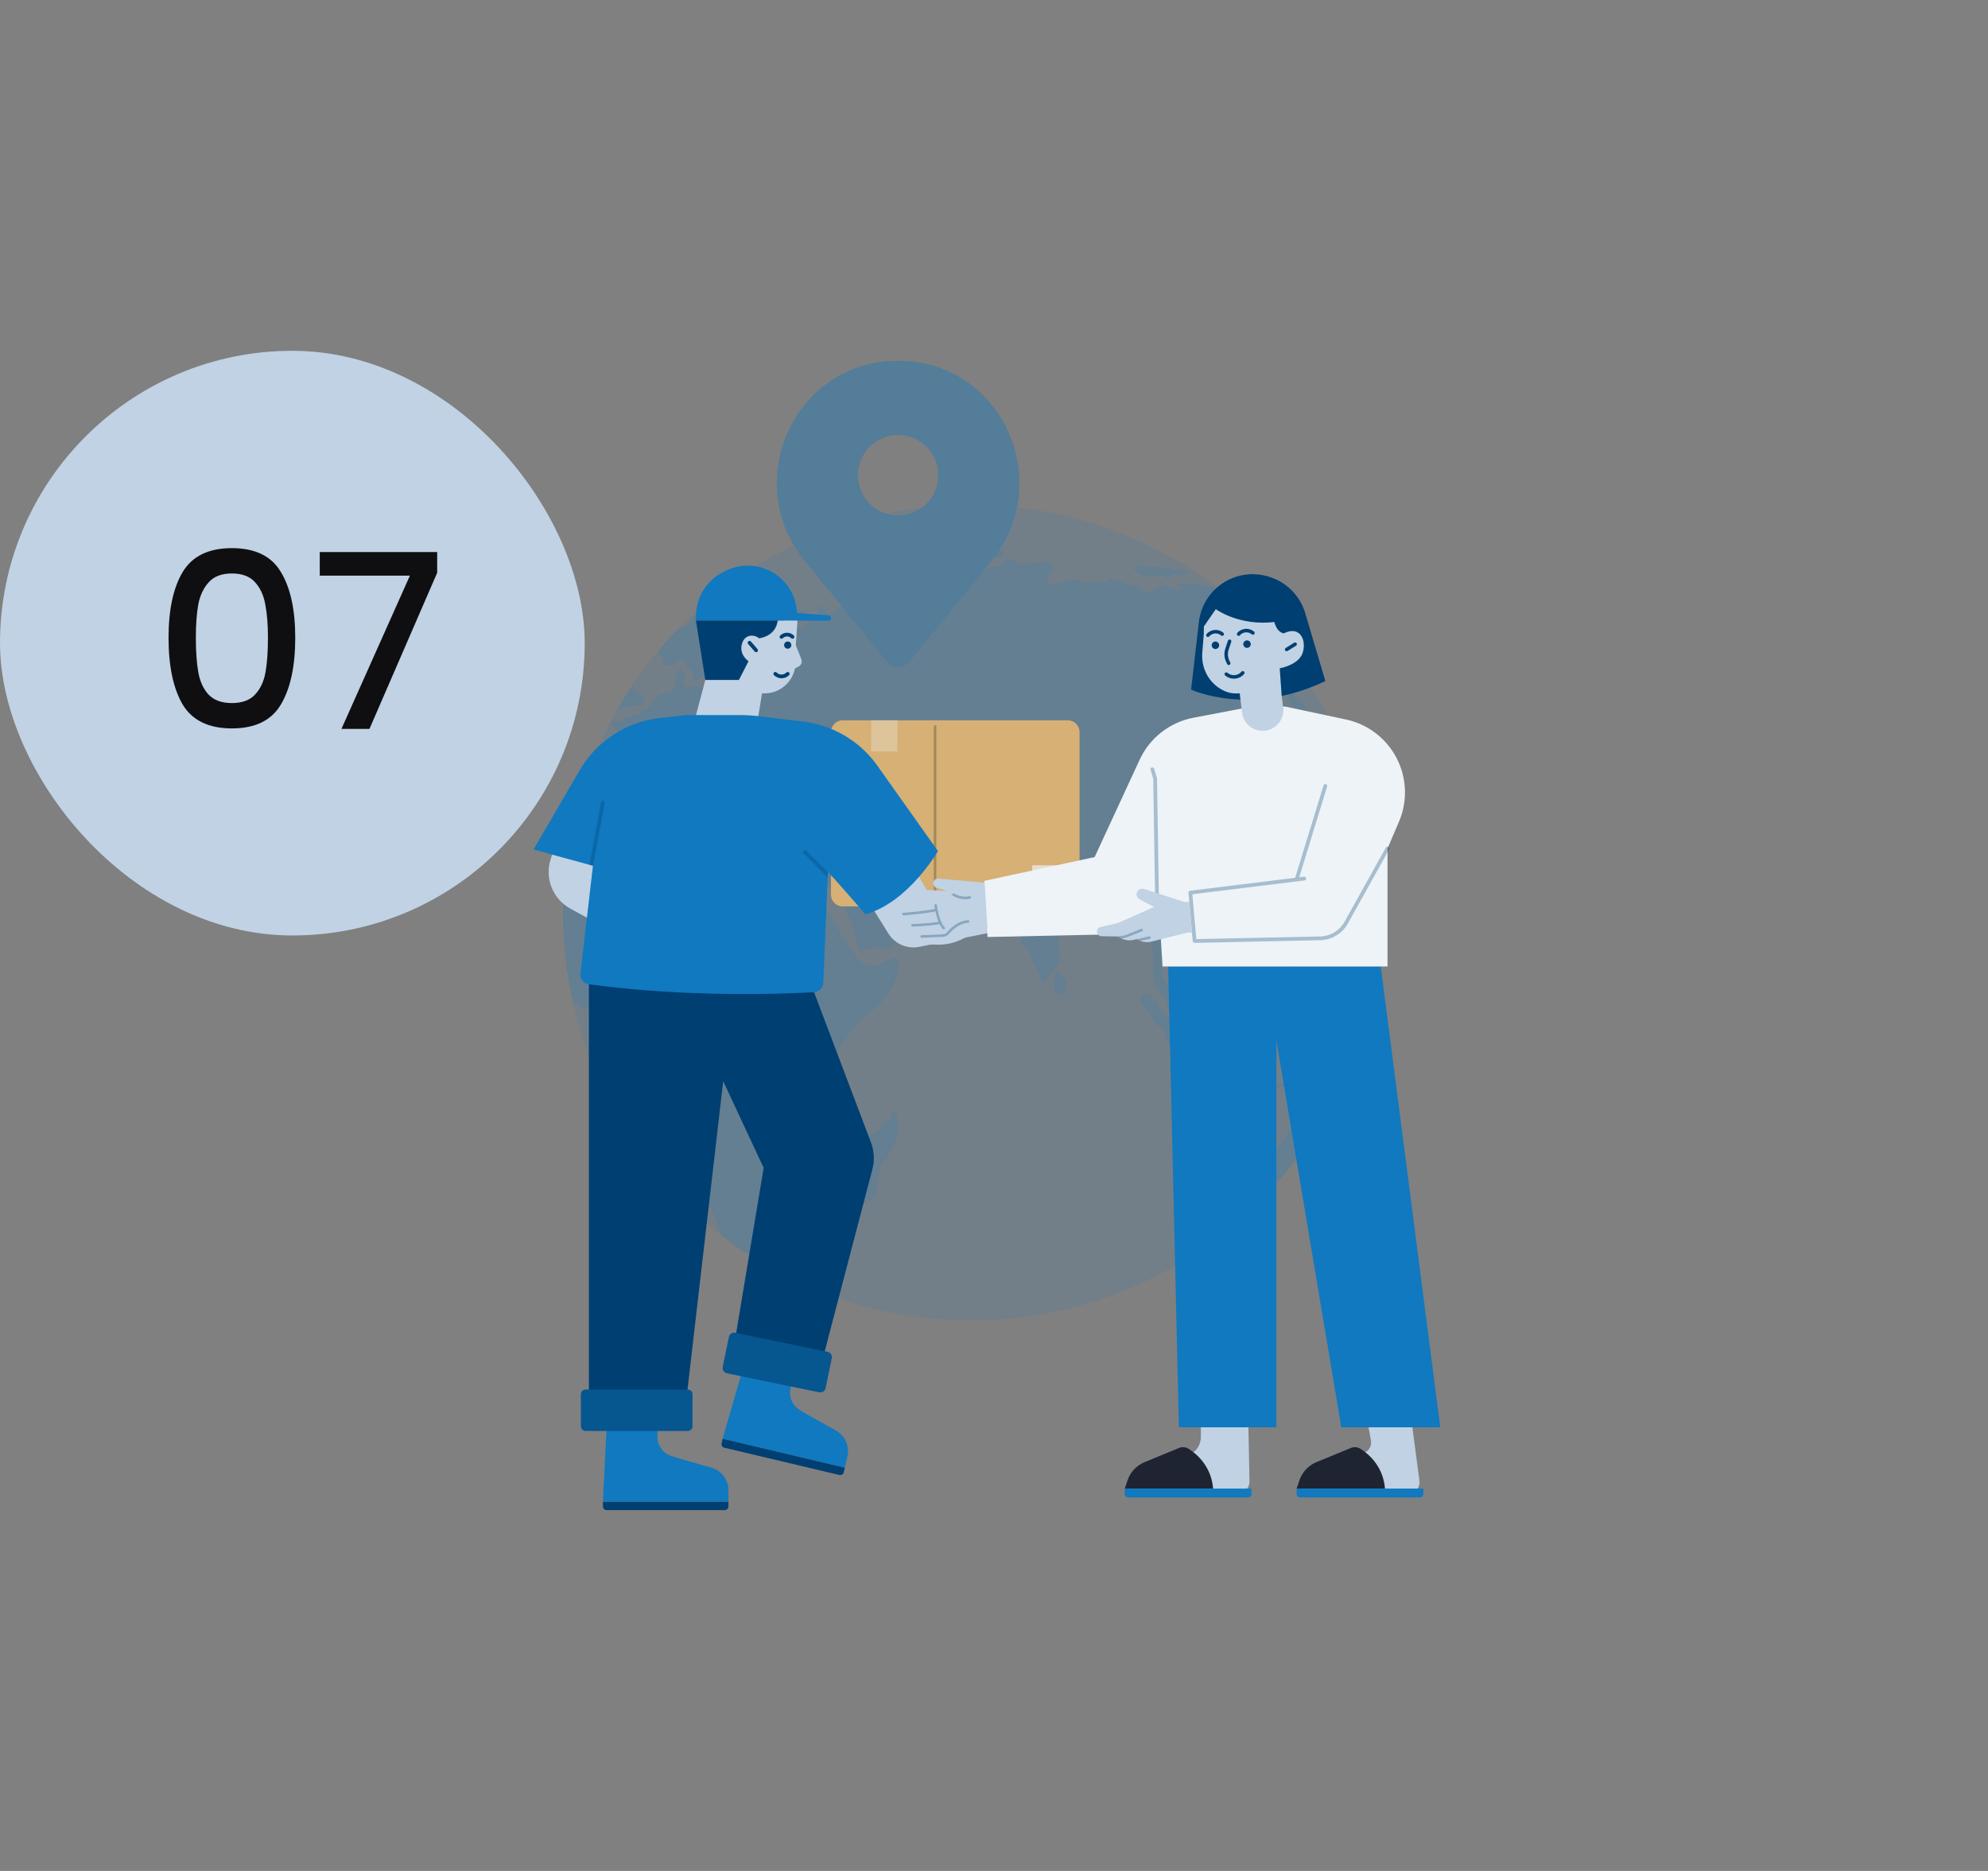 <svg xmlns="http://www.w3.org/2000/svg" width="170" height="160" viewBox="0 0 170 160" fill="none"><rect x="0" y="0" width="170" height="160" fill="#808080" stroke="none"/><g opacity="0.4"><path d="M77.217 30.867C77.079 30.862 76.94 30.86 76.802 30.86C76.665 30.86 76.525 30.862 76.387 30.867C67.808 31.155 63.375 41.297 68.802 47.948L75.829 56.562C76.333 57.179 77.272 57.179 77.775 56.562L84.802 47.948C90.227 41.296 85.794 31.155 77.217 30.867ZM76.802 44.08C74.901 44.08 73.361 42.54 73.361 40.639C73.361 38.738 74.901 37.198 76.802 37.198C78.703 37.198 80.243 38.738 80.243 40.639C80.243 42.54 78.703 44.08 76.802 44.08Z" fill="#1079BF"></path><g opacity="0.3"><path d="M83.03 112.924C102.291 112.924 117.906 97.309 117.906 78.048C117.906 58.787 102.291 43.172 83.03 43.172C63.769 43.172 48.154 58.787 48.154 78.048C48.154 97.309 63.769 112.924 83.03 112.924Z" fill="#1079BF"></path></g><g opacity="0.5"><path d="M113.447 94.752C113.271 94.757 113.156 94.852 113.087 95.006C113.052 95.086 113.025 95.172 112.997 95.255C112.899 95.55 112.809 95.848 112.701 96.138C112.609 96.386 112.447 96.43 112.236 96.279C112.183 96.24 112.133 96.195 112.078 96.157C111.923 96.046 111.753 95.969 111.567 95.926C111.284 95.86 111.038 95.927 110.828 96.12C110.731 96.209 110.648 96.316 110.567 96.42C110.14 96.974 109.716 97.529 109.29 98.083C109.032 98.418 108.763 98.742 108.455 99.032C108.007 99.454 107.49 99.732 106.876 99.828C106.559 99.877 106.242 99.937 105.93 100.014C105.355 100.154 104.987 100.524 104.802 101.084C104.687 101.434 104.635 101.796 104.618 102.162C104.57 103.248 104.526 104.335 104.482 105.422C104.479 105.476 104.477 105.533 104.473 105.588C108.233 102.654 111.375 98.964 113.675 94.748C113.653 94.746 113.634 94.748 113.613 94.748C113.559 94.748 113.502 94.752 113.447 94.755V94.752Z" fill="#1079BF"></path><path d="M115.745 89.609C115.653 89.501 115.587 89.371 115.507 89.252C115.427 89.133 115.354 89.006 115.261 88.897C115.113 88.724 114.915 88.664 114.691 88.7C114.503 88.731 114.361 88.87 114.333 89.044C114.297 89.264 114.369 89.411 114.564 89.509C114.593 89.525 114.625 89.533 114.656 89.544C114.862 89.618 114.95 89.767 114.941 89.981C114.937 90.091 114.936 90.201 114.94 90.312C114.95 90.523 115.05 90.67 115.256 90.731C115.342 90.756 115.429 90.773 115.516 90.788C115.652 90.446 115.78 90.102 115.903 89.755C115.85 89.716 115.798 89.668 115.745 89.608V89.609Z" fill="#1079BF"></path><path d="M108.277 87.875C108.307 87.861 108.34 87.853 108.368 87.835C108.457 87.779 108.477 87.69 108.418 87.611C108.385 87.567 108.346 87.528 108.305 87.49C108.133 87.335 108.039 87.135 107.994 86.915C107.959 86.753 107.948 86.587 107.927 86.421C107.906 86.248 107.95 86.099 108.076 85.966C108.165 85.871 108.235 85.753 108.295 85.636C108.461 85.317 108.426 85.131 108.151 84.908C107.954 84.747 107.746 84.6 107.538 84.452C107.38 84.34 107.268 84.349 107.117 84.466C107.008 84.552 106.934 84.659 106.926 84.802C106.922 84.879 106.919 84.958 106.926 85.035C106.947 85.291 106.844 85.453 106.594 85.538C106.281 85.646 106.042 85.859 105.846 86.123C105.755 86.248 105.662 86.372 105.564 86.493C105.451 86.633 105.317 86.756 105.143 86.806C104.994 86.85 104.895 86.924 104.823 87.066C104.722 87.267 104.539 87.332 104.319 87.295C104.254 87.283 104.191 87.257 104.125 87.251C103.952 87.236 103.799 87.386 103.811 87.559C103.815 87.624 103.833 87.695 103.869 87.745C104.025 87.965 104.068 88.209 104.049 88.476C104.049 88.538 104.047 88.604 104.049 88.67C104.055 88.867 104.114 89.04 104.275 89.166C104.466 89.315 104.594 89.499 104.62 89.748C104.63 89.857 104.706 89.927 104.812 89.953C104.897 89.973 104.986 89.986 105.073 89.99C105.195 89.997 105.316 89.994 105.439 89.99C105.646 89.986 105.83 90.04 105.988 90.183C106.052 90.24 106.13 90.294 106.211 90.32C106.457 90.397 106.71 90.426 106.966 90.393C107.206 90.362 107.379 90.233 107.446 89.994C107.483 89.867 107.501 89.734 107.519 89.603C107.566 89.275 107.692 88.987 107.943 88.762C107.985 88.724 108.023 88.685 108.064 88.647C108.176 88.541 108.23 88.415 108.193 88.258C108.18 88.205 108.172 88.149 108.165 88.094C108.154 87.997 108.181 87.919 108.276 87.875H108.277Z" fill="#1079BF"></path><path d="M107.041 93.112C107.199 93.162 107.362 93.196 107.524 93.233C108.011 93.347 108.493 93.342 108.958 93.137C109.475 92.91 109.995 92.85 110.543 93.038C110.762 93.114 111.002 93.116 111.233 93.053C111.283 93.039 111.341 93.022 111.344 92.934C111.315 92.914 111.283 92.884 111.246 92.867C110.93 92.723 110.599 92.638 110.251 92.621C109.906 92.604 109.565 92.632 109.233 92.738C108.837 92.865 108.447 92.851 108.062 92.693C108.041 92.685 108.019 92.682 107.998 92.673C107.663 92.543 107.316 92.476 106.957 92.499C106.532 92.527 106.147 92.409 105.779 92.207C105.604 92.111 105.427 92.019 105.249 91.931C104.986 91.799 104.708 91.733 104.414 91.75C104.214 91.761 104.015 91.775 103.815 91.779C103.672 91.782 103.526 91.787 103.385 91.769C102.709 91.682 102.297 91.099 102.436 90.431C102.472 90.257 102.514 90.084 102.542 89.91C102.579 89.677 102.515 89.471 102.34 89.306C102.259 89.23 102.177 89.155 102.094 89.082C101.86 88.875 101.651 88.645 101.471 88.391C101.362 88.238 101.272 88.07 101.16 87.919C101.046 87.764 100.917 87.62 100.794 87.472C100.733 87.459 100.666 87.457 100.609 87.431C99.87 87.106 99.319 86.578 98.966 85.852C98.877 85.667 98.765 85.509 98.613 85.376C98.513 85.289 98.415 85.198 98.31 85.116C98.249 85.069 98.182 85.026 98.111 84.997C97.914 84.915 97.73 84.982 97.634 85.172C97.544 85.348 97.519 85.538 97.609 85.717C97.683 85.865 97.77 86.011 97.88 86.131C98.146 86.419 98.37 86.732 98.527 87.092C98.631 87.33 98.784 87.536 99.001 87.68C99.376 87.929 99.579 88.282 99.67 88.712C99.677 88.745 99.684 88.777 99.692 88.809C99.769 89.141 99.926 89.434 100.18 89.661C100.595 90.032 100.891 90.474 101.051 91.011C101.17 91.406 101.444 91.647 101.855 91.717C102.145 91.766 102.403 91.887 102.643 92.053C102.91 92.238 103.204 92.365 103.513 92.461C103.971 92.603 104.441 92.672 104.916 92.724C105.633 92.804 106.346 92.891 107.039 93.107L107.041 93.112Z" fill="#1079BF"></path><path d="M100.789 87.466C100.909 87.518 101.029 87.57 101.148 87.626C101.257 87.678 101.36 87.747 101.474 87.789C101.699 87.872 101.845 87.78 101.876 87.546C101.9 87.365 101.869 87.192 101.807 87.023C101.565 86.355 101.314 85.693 101.084 85.021C100.95 84.635 100.722 84.401 100.298 84.368C99.976 84.342 99.748 84.151 99.591 83.875C99.538 83.779 99.49 83.677 99.458 83.572C99.361 83.251 99.317 82.921 99.348 82.587C99.396 82.044 99.51 81.512 99.618 80.98C99.632 80.911 99.675 80.848 99.704 80.783C99.844 80.819 99.877 80.91 99.889 81.013C99.906 81.159 99.879 81.299 99.827 81.437C99.776 81.572 99.737 81.71 99.749 81.859C99.763 82.016 99.837 82.106 99.99 82.132C100.066 82.145 100.145 82.142 100.223 82.148C100.453 82.167 100.684 82.188 100.886 82.205C100.982 82.357 101.041 82.495 101.138 82.593C101.244 82.7 101.385 82.77 101.508 82.855C101.505 82.885 101.5 82.908 101.5 82.929C101.488 83.312 101.772 83.509 102.112 83.342C102.247 83.275 102.376 83.175 102.479 83.063C102.9 82.607 103.31 82.14 103.721 81.677C103.744 81.651 103.757 81.62 103.782 81.576C103.713 81.494 103.645 81.409 103.571 81.327C103.343 81.069 103.113 80.813 102.885 80.556C102.828 80.49 102.771 80.42 102.719 80.349C102.656 80.261 102.641 80.165 102.691 80.066C102.71 80.027 102.726 79.984 102.752 79.948C102.876 79.76 102.853 79.569 102.773 79.376C102.734 79.283 102.69 79.195 102.644 79.106C102.41 78.662 102.142 78.243 101.834 77.848C101.768 77.762 101.71 77.672 101.636 77.57C101.909 77.269 102.182 76.995 102.465 76.733C102.681 76.53 102.888 76.576 103.024 76.848C103.077 76.955 103.103 77.077 103.141 77.192C103.181 77.313 103.238 77.352 103.36 77.348C103.478 77.344 103.574 77.292 103.65 77.206C103.716 77.133 103.779 77.054 103.834 76.972C103.999 76.718 104.234 76.559 104.52 76.478C104.691 76.429 104.863 76.381 105.036 76.347C105.599 76.24 106.082 75.979 106.474 75.565C106.756 75.268 107.011 74.945 107.281 74.637C107.473 74.416 107.559 74.165 107.523 73.87C107.491 73.601 107.54 73.339 107.632 73.086C107.676 72.961 107.725 72.835 107.756 72.707C107.796 72.547 107.833 72.383 107.849 72.219C107.885 71.854 107.775 71.518 107.612 71.197C107.43 70.837 107.186 70.52 106.938 70.208C106.719 69.93 106.499 69.649 106.275 69.375C106.118 69.185 106.081 68.984 106.179 68.755C106.241 68.613 106.289 68.465 106.343 68.32C106.387 68.198 106.377 68.081 106.327 67.964C106.249 67.782 106.106 67.717 105.923 67.793C105.831 67.829 105.75 67.894 105.657 67.926C105.588 67.95 105.5 67.966 105.434 67.943C105.216 67.865 104.999 67.777 104.791 67.678C104.521 67.549 104.438 67.326 104.548 67.037C104.697 66.645 104.97 66.365 105.353 66.195C105.502 66.13 105.586 66.181 105.614 66.337C105.633 66.446 105.646 66.558 105.684 66.661C105.751 66.85 105.825 66.867 106.006 66.758C106.045 66.735 106.081 66.707 106.12 66.689C106.419 66.551 106.723 66.549 107.024 66.672C107.276 66.774 107.372 66.963 107.329 67.231C107.319 67.284 107.298 67.338 107.29 67.393C107.281 67.476 107.333 67.548 107.413 67.564C107.456 67.571 107.501 67.573 107.544 67.576C108.05 67.606 108.393 67.863 108.599 68.319C108.654 68.44 108.702 68.564 108.757 68.685C108.812 68.806 108.867 68.928 108.934 69.042C108.983 69.126 109.045 69.21 109.116 69.277C109.334 69.489 109.528 69.464 109.679 69.194C109.736 69.091 109.772 68.968 109.789 68.85C109.827 68.565 109.761 68.295 109.617 68.05C109.328 67.556 108.989 67.109 108.455 66.848C108.295 66.769 108.276 66.68 108.381 66.526C108.454 66.416 108.538 66.31 108.632 66.218C108.832 66.023 108.944 65.792 108.972 65.515C108.98 65.428 109.001 65.339 109.034 65.259C109.114 65.06 109.245 64.989 109.456 65.022C109.553 65.038 109.648 65.075 109.745 65.1C109.952 65.152 110.122 65.091 110.232 64.91C110.312 64.778 110.378 64.636 110.435 64.492C110.612 64.024 110.742 63.542 110.839 63.053C110.917 62.661 110.981 62.268 111.052 61.874C111.079 61.725 111.033 61.614 110.889 61.549C110.665 61.447 110.528 61.263 110.415 61.055C110.34 60.918 110.27 60.781 110.194 60.645C110.087 60.456 109.944 60.305 109.735 60.228C109.536 60.157 109.401 60.014 109.312 59.828C109.238 59.679 109.171 59.527 109.108 59.374C109.047 59.23 108.946 59.133 108.794 59.104C108.665 59.078 108.533 59.063 108.4 59.057C108.241 59.05 108.084 59.03 107.965 58.92C107.773 58.745 107.545 58.688 107.296 58.664C107.19 58.653 107.08 58.61 106.986 58.558C106.872 58.493 106.822 58.381 106.846 58.245C106.855 58.192 106.872 58.139 106.89 58.086C107.034 57.702 107.181 57.319 107.32 56.933C107.425 56.643 107.623 56.481 107.928 56.439C108.323 56.385 108.716 56.304 109.112 56.267C109.374 56.243 109.644 56.257 109.908 56.283C110.04 56.295 110.173 56.318 110.304 56.341C108.512 54.096 106.448 52.076 104.161 50.333C104.13 50.325 104.098 50.319 104.067 50.31C103.073 50.061 102.062 49.94 101.042 49.892C100.949 49.888 100.847 49.86 100.742 49.937C100.821 50.104 100.9 50.269 100.99 50.461C100.888 50.482 100.814 50.517 100.746 50.508C100.627 50.492 100.509 50.455 100.394 50.414C100.261 50.363 100.13 50.3 99.999 50.239C99.731 50.116 99.461 50.116 99.192 50.226C99.038 50.288 98.888 50.363 98.736 50.428C98.603 50.484 98.471 50.55 98.334 50.582C98.017 50.66 97.714 50.643 97.48 50.37C97.366 50.237 97.213 50.182 97.049 50.136C96.336 49.933 95.623 49.723 94.911 49.517C94.868 49.504 94.824 49.493 94.782 49.487C94.7 49.477 94.633 49.558 94.662 49.637C94.686 49.707 94.719 49.773 94.746 49.84C94.719 49.853 94.707 49.859 94.697 49.861C94.665 49.861 94.631 49.865 94.6 49.858C94.165 49.744 93.728 49.725 93.281 49.792C92.95 49.843 92.613 49.84 92.308 49.668C92.014 49.504 91.719 49.519 91.409 49.621C91.084 49.73 90.75 49.815 90.419 49.908C90.313 49.938 90.204 49.959 90.095 49.979C89.901 50.014 89.744 49.943 89.63 49.789C89.512 49.629 89.514 49.457 89.617 49.288C89.693 49.166 89.777 49.05 89.858 48.929C89.909 48.855 89.963 48.785 90.006 48.708C90.102 48.533 90.064 48.357 89.908 48.233C89.791 48.142 89.653 48.098 89.508 48.085C89.376 48.072 89.24 48.062 89.108 48.071C88.734 48.101 88.358 48.134 87.985 48.181C87.522 48.238 87.077 48.195 86.657 47.979C86.588 47.943 86.517 47.911 86.445 47.885C86.131 47.767 85.983 47.806 85.772 48.06C85.722 48.12 85.679 48.183 85.63 48.244C85.512 48.39 85.364 48.47 85.173 48.483C84.83 48.504 84.487 48.54 84.144 48.555C83.911 48.566 83.679 48.55 83.445 48.549C83.199 48.548 82.958 48.594 82.733 48.691C82.504 48.789 82.297 48.917 82.253 49.198C82.237 49.299 82.161 49.347 82.067 49.361C81.935 49.379 81.801 49.387 81.67 49.406C81.56 49.423 81.451 49.441 81.346 49.472C81.246 49.502 81.214 49.57 81.229 49.679C81.238 49.752 81.304 49.821 81.228 49.909C81.197 49.915 81.154 49.925 81.112 49.926C80.958 49.935 80.801 49.938 80.646 49.946C80.352 49.962 80.109 50.064 79.96 50.34C79.925 50.407 79.872 50.469 79.815 50.52C79.766 50.561 79.702 50.592 79.64 50.608C79.529 50.638 79.447 50.577 79.39 50.486C79.329 50.394 79.283 50.291 79.214 50.206C79.108 50.077 78.917 50.116 78.873 50.273C78.85 50.357 78.857 50.449 78.841 50.536C78.832 50.583 78.797 50.625 78.766 50.685C78.703 50.64 78.653 50.613 78.615 50.576C78.479 50.439 78.4 50.273 78.343 50.088C78.255 49.801 78.154 49.736 77.854 49.755C77.665 49.764 77.478 49.781 77.29 49.809C77.014 49.852 76.861 50.021 76.832 50.299C76.814 50.469 76.851 50.629 76.926 50.782C77.058 51.058 77.251 51.282 77.499 51.462C77.546 51.498 77.625 51.521 77.592 51.626C77.556 51.631 77.513 51.645 77.474 51.639C77.32 51.618 77.165 51.601 77.015 51.56C76.531 51.427 76.039 51.365 75.536 51.381C75.202 51.393 74.872 51.343 74.575 51.17C74.513 51.134 74.444 51.086 74.351 51.153C74.53 51.379 74.813 51.444 75.034 51.592C74.885 51.804 74.789 51.857 74.62 51.76C74.452 51.664 74.304 51.691 74.143 51.734C73.831 51.819 73.522 51.902 73.209 51.98C73.138 51.998 73.06 51.997 72.991 52.003C72.963 51.96 72.939 51.936 72.926 51.906C72.856 51.748 72.724 51.713 72.57 51.717C72.39 51.721 72.222 51.771 72.056 51.842C71.779 51.962 71.537 52.136 71.304 52.327C71.229 52.39 71.155 52.461 71.071 52.513C70.921 52.606 70.766 52.584 70.651 52.451C70.59 52.376 70.549 52.283 70.512 52.192C70.49 52.143 70.502 52.082 70.494 52.028C70.467 51.861 70.372 51.803 70.209 51.847C69.92 51.926 69.787 52.198 69.906 52.471C69.945 52.56 70 52.642 70.054 52.736C69.985 52.783 69.935 52.823 69.877 52.853C69.701 52.946 69.522 53.037 69.344 53.125C69.145 53.225 68.951 53.328 68.806 53.507C68.718 53.617 68.596 53.665 68.453 53.66C68.342 53.656 68.232 53.661 68.121 53.66C67.984 53.659 67.858 53.682 67.754 53.783C67.646 53.889 67.511 53.899 67.383 53.842C67.223 53.772 67.062 53.692 66.917 53.591C66.678 53.427 66.487 53.207 66.31 52.979C66.285 52.948 66.272 52.908 66.251 52.868C66.362 52.784 66.459 52.832 66.545 52.867C66.669 52.918 66.784 52.984 66.902 53.044C67.059 53.124 67.231 53.149 67.386 53.084C67.681 52.961 67.984 52.922 68.296 52.915C68.421 52.912 68.537 52.877 68.64 52.804C68.859 52.647 68.859 52.369 68.628 52.226C68.545 52.174 68.448 52.144 68.354 52.115C67.169 51.745 65.983 51.377 64.798 51.01C64.437 50.899 64.071 50.808 63.696 50.768C63.167 50.71 62.651 50.769 62.176 51.017C61.921 51.149 61.665 51.223 61.379 51.199C61.09 51.173 60.828 51.262 60.592 51.42C60.467 51.504 60.346 51.599 60.227 51.694C60.222 51.698 60.217 51.702 60.211 51.707C60.153 51.751 60.096 51.798 60.038 51.844C59.987 51.885 59.941 51.927 59.903 51.976C59.9 51.977 59.9 51.98 59.898 51.981C59.831 52.067 59.788 52.169 59.79 52.301C59.539 52.416 59.41 52.637 59.283 52.861C59.245 52.928 59.204 52.994 59.166 53.062C59.013 53.336 58.791 53.524 58.489 53.618C58.393 53.648 58.302 53.685 58.207 53.715C58.129 53.739 58.056 53.77 57.988 53.808C57.408 54.406 56.849 55.024 56.312 55.664C56.334 55.819 56.391 55.963 56.518 56.09C56.625 56.194 56.675 56.32 56.689 56.474C56.708 56.711 56.825 56.834 57.053 56.883C57.185 56.913 57.32 56.915 57.445 56.86C57.586 56.795 57.722 56.723 57.86 56.653C57.988 56.587 58.112 56.511 58.243 56.453C58.356 56.404 58.436 56.437 58.499 56.538C58.523 56.576 58.539 56.616 58.558 56.657C58.71 56.986 58.929 57.26 59.213 57.484C59.264 57.524 59.304 57.575 59.336 57.608C59.287 57.754 59.235 57.874 59.205 58.003C59.187 58.078 59.206 58.161 59.28 58.21C59.363 58.263 59.45 58.254 59.532 58.209C59.581 58.182 59.625 58.148 59.665 58.111C59.823 57.96 60.011 57.876 60.224 57.835C60.289 57.822 60.352 57.799 60.414 57.777C60.562 57.723 60.651 57.619 60.665 57.457C60.67 57.403 60.677 57.346 60.675 57.291C60.67 57.022 60.75 56.795 60.958 56.609C61.13 56.452 61.254 56.252 61.346 56.034C61.444 55.797 61.417 55.726 61.201 55.607C61.191 55.602 61.178 55.6 61.17 55.595C60.933 55.463 60.848 55.278 60.897 55.014C60.931 54.829 61.028 54.683 61.17 54.571C61.319 54.456 61.477 54.351 61.639 54.255C61.922 54.087 62.17 53.894 62.282 53.567C62.34 53.403 62.478 53.332 62.647 53.325C62.836 53.317 63.025 53.313 63.214 53.315C63.339 53.318 63.384 53.384 63.368 53.514C63.342 53.711 63.241 53.871 63.099 53.998C62.983 54.099 62.851 54.183 62.724 54.272C62.624 54.342 62.52 54.405 62.421 54.478C62.343 54.532 62.292 54.615 62.308 54.706C62.359 54.957 62.282 55.189 62.234 55.428C62.216 55.524 62.211 55.628 62.223 55.725C62.248 55.927 62.377 56.047 62.579 56.049C62.71 56.05 62.845 56.032 62.974 56.004C63.547 55.876 64.119 55.743 64.691 55.609C64.777 55.59 64.864 55.553 64.949 55.608C65.06 55.68 65.172 55.752 65.275 55.834C65.359 55.9 65.336 56.011 65.232 56.039C64.761 56.167 64.293 56.309 63.8 56.316C63.7 56.317 63.599 56.317 63.502 56.337C63.344 56.369 63.272 56.535 63.355 56.673C63.394 56.738 63.46 56.787 63.501 56.853C63.574 56.973 63.527 57.088 63.467 57.198C63.422 57.28 63.342 57.273 63.263 57.269C63.152 57.265 63.04 57.252 62.931 57.261C62.636 57.286 62.407 57.429 62.247 57.678C62.191 57.762 62.16 57.855 62.196 57.96C62.231 58.063 62.309 58.156 62.275 58.276C62.237 58.414 62.096 58.431 62.005 58.505C61.997 58.513 61.988 58.519 61.98 58.527C61.716 58.711 61.637 58.704 61.409 58.48C61.362 58.433 61.317 58.382 61.263 58.347C61.068 58.225 60.867 58.211 60.67 58.343C60.623 58.373 60.58 58.41 60.538 58.446C60.382 58.581 60.205 58.658 59.998 58.675C59.588 58.71 59.181 58.754 58.771 58.788C58.697 58.794 58.622 58.774 58.557 58.767C58.492 58.559 58.433 58.368 58.371 58.173C58.5 57.975 58.702 57.804 58.629 57.524C58.465 57.422 58.308 57.32 58.133 57.279C57.965 57.348 57.913 57.485 57.888 57.628C57.857 57.803 57.849 57.981 57.821 58.156C57.789 58.34 57.755 58.527 57.697 58.703C57.597 58.999 57.376 59.174 57.073 59.246C57.03 59.255 56.985 59.259 56.942 59.268C56.481 59.366 56.369 59.309 55.984 59.882C55.446 60.684 54.678 61.161 53.725 61.331C53.606 61.352 53.488 61.38 53.378 61.403C53.344 61.455 53.313 61.489 53.298 61.529C53.229 61.704 53.088 61.75 52.922 61.735C52.813 61.724 52.706 61.688 52.597 61.672C52.482 61.653 52.36 61.615 52.237 61.708C52.306 62.007 52.465 62.239 52.697 62.421C52.776 62.483 52.859 62.539 52.94 62.598C53.04 62.673 53.125 62.769 53.147 62.892C53.203 63.243 53.251 63.592 53.291 63.944C53.31 64.103 53.222 64.223 53.089 64.3C53.013 64.343 52.927 64.377 52.841 64.392C52.646 64.427 52.446 64.444 52.248 64.475C51.816 64.542 51.385 64.529 50.963 64.413C50.955 64.409 50.945 64.408 50.936 64.407C50.536 65.34 50.179 66.294 49.862 67.265C49.87 67.291 49.876 67.314 49.885 67.34C49.931 67.476 49.942 67.622 49.974 67.763C49.993 67.846 50.023 67.927 50.052 68.021C50.36 68.051 50.663 68.027 50.933 68.141C50.947 68.177 50.957 68.197 50.963 68.219C50.967 68.24 50.963 68.262 50.968 68.285C51.017 68.484 51.123 68.572 51.319 68.555C51.407 68.546 51.495 68.524 51.575 68.49C51.853 68.37 52.139 68.297 52.441 68.266C52.606 68.248 52.768 68.208 52.93 68.169C53.179 68.109 53.369 67.966 53.497 67.742C53.547 67.654 53.596 67.569 53.65 67.484C53.724 67.37 53.808 67.267 53.95 67.237C54.083 67.211 54.129 67.115 54.13 66.995C54.131 66.895 54.127 66.796 54.113 66.696C54.073 66.414 54.158 66.23 54.462 66.09C54.572 66.038 54.686 65.993 54.802 65.957C55.136 65.852 55.352 65.646 55.424 65.292C55.45 65.165 55.506 65.037 55.574 64.926C55.681 64.753 55.838 64.661 56.054 64.731C56.282 64.804 56.49 64.749 56.691 64.63C56.785 64.573 56.884 64.524 56.982 64.471C57.413 64.242 57.734 64.455 57.925 64.694C58.038 64.834 58.109 64.997 58.158 65.169C58.19 65.286 58.227 65.399 58.264 65.522C58.338 65.538 58.402 65.549 58.464 65.566C58.733 65.633 59.006 65.687 59.268 65.776C59.567 65.876 59.815 66.061 60.003 66.322C60.118 66.484 60.238 66.646 60.37 66.792C60.537 66.977 60.551 67.253 60.247 67.39C60.11 67.451 59.952 67.474 59.799 67.496C59.67 67.516 59.535 67.508 59.403 67.516C59.3 67.524 59.207 67.552 59.156 67.66C59.174 67.687 59.187 67.723 59.211 67.742C59.458 67.932 59.73 68.082 60.024 68.188C60.259 68.271 60.464 68.223 60.618 68.024C60.866 67.708 61.084 67.373 61.209 66.989C61.386 66.444 61.218 65.941 60.753 65.611C60.69 65.566 60.624 65.523 60.556 65.486C60.291 65.342 60.115 65.122 60 64.847C59.941 64.703 59.883 64.558 59.81 64.421C59.685 64.189 59.514 64.006 59.232 63.971C59.202 63.967 59.175 63.941 59.149 63.926C59.137 63.803 59.218 63.743 59.302 63.688C59.39 63.632 59.481 63.606 59.593 63.667C59.602 63.73 59.605 63.795 59.619 63.859C59.671 64.09 59.792 64.198 60.028 64.229C60.094 64.238 60.161 64.239 60.226 64.251C60.407 64.28 60.53 64.377 60.569 64.564C60.578 64.607 60.595 64.648 60.601 64.692C60.636 64.94 60.79 65.087 61.011 65.172C61.156 65.227 61.302 65.281 61.45 65.325C61.86 65.44 62.115 65.707 62.239 66.108C62.271 66.214 62.306 66.319 62.339 66.425C62.45 66.785 62.556 67.147 62.674 67.505C62.728 67.672 62.799 67.836 62.877 67.995C62.951 68.147 63.066 68.267 63.215 68.354C63.588 68.577 63.954 68.46 64.103 68.054C64.164 67.89 64.182 67.71 64.216 67.536C64.255 67.342 64.212 67.162 64.11 66.994C64.058 66.908 64.004 66.823 63.968 66.733C63.893 66.54 63.934 66.416 64.117 66.315C64.215 66.26 64.314 66.21 64.364 66.103C64.475 65.858 64.688 65.783 64.931 65.765C65.063 65.756 65.197 65.76 65.331 65.754C65.488 65.745 65.636 65.717 65.766 65.597C65.717 65.411 65.801 65.28 65.948 65.171C66.088 65.066 66.127 64.926 66.062 64.758C66.038 64.696 66.028 64.63 66.007 64.566C65.953 64.398 65.991 64.254 66.135 64.156C66.277 64.059 66.347 63.944 66.323 63.764C66.295 63.576 66.394 63.442 66.56 63.365C66.797 63.255 67.045 63.207 67.304 63.261C67.605 63.323 67.68 63.487 67.542 63.766C67.533 63.785 67.52 63.805 67.51 63.824C67.456 63.922 67.474 64.017 67.528 64.107C67.594 64.218 67.687 64.296 67.819 64.305C67.928 64.314 68.039 64.309 68.148 64.296C68.434 64.262 68.57 64.132 68.637 63.794C68.655 63.698 68.644 63.596 68.641 63.495C68.638 63.421 68.628 63.345 68.623 63.279C68.93 63.072 69.088 63.046 69.373 63.151C69.377 63.16 69.384 63.172 69.382 63.182C69.375 63.247 69.366 63.313 69.357 63.377C69.273 63.928 69.599 64.423 70.138 64.561C70.245 64.589 70.357 64.6 70.464 64.628C70.591 64.663 70.723 64.695 70.839 64.753C71.032 64.85 71.134 65.017 71.135 65.237C71.135 65.399 71.046 65.511 70.888 65.547C70.825 65.56 70.756 65.563 70.691 65.555C70.26 65.508 69.832 65.448 69.401 65.413C68.87 65.371 68.34 65.35 67.808 65.32C67.575 65.307 67.368 65.372 67.192 65.523C66.87 65.802 66.485 65.928 66.071 65.988C65.798 66.028 65.524 66.068 65.251 66.119C65.123 66.145 64.993 66.186 64.872 66.238C64.751 66.291 64.716 66.382 64.741 66.511C64.746 66.543 64.757 66.576 64.769 66.607C64.929 67.032 65.089 67.46 65.342 67.842C65.464 68.025 65.605 68.198 65.759 68.356C65.935 68.54 66.163 68.629 66.42 68.618C66.564 68.612 66.709 68.604 66.848 68.573C67.464 68.433 68.08 68.446 68.7 68.545C68.954 68.585 69.127 68.712 69.228 68.946C69.357 69.251 69.488 69.558 69.618 69.865C69.639 69.917 69.654 69.97 69.669 70.023C69.757 70.374 69.677 70.595 69.38 70.799C69.169 70.945 68.935 71.053 68.688 71.115C68.366 71.195 68.037 71.254 67.716 71.339C67.486 71.399 67.281 71.381 67.088 71.232C66.969 71.14 66.828 71.104 66.679 71.134C66.216 71.227 65.774 71.128 65.338 70.983C65.076 70.896 64.822 70.784 64.564 70.685C64.222 70.553 63.886 70.407 63.538 70.297C63.08 70.151 62.697 70.275 62.425 70.663C62.152 71.058 61.774 71.187 61.327 71.142C60.537 71.062 59.792 70.812 59.072 70.483C59.053 70.475 59.032 70.462 59.014 70.451C58.831 70.351 58.701 70.206 58.64 70.005C58.621 69.94 58.597 69.878 58.579 69.813C58.49 69.515 58.316 69.272 58.059 69.104C57.874 68.984 57.679 68.874 57.474 68.791C56.959 68.585 56.423 68.431 55.877 68.339C55.367 68.255 54.859 68.274 54.376 68.496C54.205 68.574 54.029 68.64 53.857 68.72C53.388 68.939 52.907 68.99 52.4 68.877C51.931 68.77 51.471 68.824 51.048 69.072C50.438 69.429 49.927 69.904 49.478 70.446C49.303 70.657 49.217 70.907 49.214 71.184C49.214 71.284 49.198 71.382 49.196 71.483C49.182 71.885 49 72.206 48.711 72.471C48.669 72.511 48.625 72.549 48.582 72.587C48.3 74.376 48.152 76.209 48.152 78.078C48.152 80.652 48.431 83.158 48.961 85.573C49.158 85.726 49.36 85.873 49.558 86.023C49.923 86.297 50.321 86.357 50.752 86.205C50.815 86.182 50.879 86.164 50.942 86.143C51.769 85.875 52.579 85.919 53.37 86.287C53.45 86.323 53.529 86.367 53.614 86.392C53.824 86.453 54.009 86.422 54.142 86.226C54.173 86.179 54.209 86.138 54.239 86.091C54.44 85.785 54.731 85.664 55.089 85.66C55.406 85.656 55.705 85.731 56 85.831C56.62 86.043 57.235 86.262 57.853 86.479C57.893 86.493 57.936 86.509 57.975 86.527C58.199 86.629 58.302 86.792 58.257 87.034C58.2 87.327 58.123 87.616 58.047 87.905C58.013 88.033 57.96 88.157 57.92 88.284C57.809 88.639 57.826 88.984 58.003 89.315C58.096 89.491 58.203 89.66 58.308 89.829C58.531 90.189 58.766 90.537 58.978 90.902C59.295 91.442 59.514 92.02 59.62 92.64C59.667 92.913 59.7 93.189 59.758 93.459C59.867 93.974 59.807 94.47 59.635 94.963C59.491 95.372 59.375 95.788 59.249 96.201C59.129 96.596 59.06 97.001 59.032 97.411C58.996 97.952 59.094 98.472 59.357 98.952C59.489 99.196 59.633 99.433 59.776 99.671C60.021 100.081 60.135 100.527 60.139 101.004C60.141 101.148 60.148 101.293 60.144 101.436C60.128 101.948 60.254 102.417 60.508 102.866C60.753 103.3 60.977 103.747 61.181 104.203C61.395 104.675 61.571 105.162 61.688 105.663C62.369 106.191 63.068 106.693 63.788 107.169C63.962 107.148 64.136 107.124 64.31 107.095C64.969 106.989 65.601 106.784 66.186 106.451C66.865 106.064 67.369 105.523 67.674 104.802C67.735 104.658 67.793 104.515 67.845 104.368C67.954 104.065 68.061 103.762 68.163 103.457C68.375 102.829 68.688 102.266 69.152 101.781C69.604 101.311 69.648 101.098 69.554 100.451C69.528 100.276 69.501 100.096 69.516 99.923C69.569 99.346 69.811 98.858 70.26 98.484C70.422 98.351 70.596 98.229 70.771 98.114C71.172 97.85 71.468 97.498 71.65 97.053C71.826 96.622 72.003 96.193 72.156 95.751C72.258 95.448 72.336 95.134 72.392 94.818C72.497 94.228 72.457 93.646 72.213 93.089C72.111 92.856 71.993 92.628 71.882 92.399C71.791 92.209 71.697 92.021 71.608 91.83C71.288 91.138 71.318 90.452 71.674 89.783C71.814 89.52 71.973 89.264 72.149 89.023C72.691 88.274 73.311 87.594 74.001 86.979C74.317 86.699 74.638 86.425 74.942 86.133C75.197 85.888 75.449 85.636 75.672 85.362C76.217 84.688 76.592 83.926 76.787 83.079C76.852 82.795 76.862 82.507 76.825 82.22C76.798 82.001 76.668 81.904 76.456 81.947C76.317 81.974 76.179 82.022 76.046 82.075C75.85 82.153 75.662 82.247 75.468 82.328C75.314 82.394 75.159 82.453 75.001 82.503C74.494 82.662 74.037 82.552 73.63 82.222C73.361 82.002 73.144 81.734 72.952 81.447C72.662 81.013 72.379 80.576 72.094 80.141C71.163 78.728 70.377 77.24 69.76 75.665C69.464 74.912 69.142 74.168 68.766 73.451C68.739 73.401 68.712 73.352 68.7 73.298C68.69 73.257 68.69 73.206 68.707 73.17C68.774 73.008 69.072 72.96 69.191 73.094C69.257 73.169 69.309 73.256 69.362 73.341C70.001 74.353 70.64 75.366 71.277 76.382C71.437 76.637 71.606 76.883 71.839 77.078C72.064 77.268 72.212 77.512 72.328 77.779C72.717 78.664 73.04 79.573 73.278 80.511C73.318 80.671 73.353 80.835 73.401 80.994C73.471 81.22 73.587 81.299 73.821 81.281C73.896 81.276 73.974 81.257 74.047 81.234C74.152 81.2 74.257 81.163 74.359 81.121C74.624 81.015 74.893 80.984 75.174 81.047C75.346 81.087 75.523 81.109 75.699 81.129C76.028 81.165 76.288 81.055 76.453 80.758C76.48 80.709 76.511 80.662 76.54 80.614C76.646 80.427 76.796 80.28 76.975 80.165C77.077 80.099 77.182 80.036 77.29 79.98C77.869 79.684 78.376 79.292 78.836 78.835C79.079 78.593 79.317 78.343 79.553 78.095C79.852 77.781 80.137 77.454 80.442 77.149C80.638 76.951 80.743 76.717 80.824 76.461C80.987 75.941 80.707 75.592 80.375 75.437C80.195 75.355 80.004 75.296 79.811 75.245C79.599 75.187 79.377 75.157 79.162 75.104C79.035 75.073 78.9 75.046 78.807 74.924C78.802 74.875 78.799 74.819 78.79 74.766C78.777 74.688 78.772 74.609 78.745 74.537C78.674 74.34 78.456 74.305 78.326 74.467C78.278 74.528 78.242 74.596 78.197 74.66C78.03 74.893 77.809 75.056 77.544 75.156C77.352 75.228 77.178 75.214 77.038 75.035C76.949 74.921 76.846 74.819 76.737 74.725C76.587 74.596 76.421 74.482 76.266 74.356C75.721 73.916 75.368 73.351 75.191 72.676C75.166 72.58 75.152 72.478 75.156 72.381C75.16 72.307 75.183 72.219 75.231 72.168C75.328 72.066 75.443 71.974 75.56 71.892C75.661 71.823 75.776 71.836 75.873 71.906C75.953 71.964 76.03 72.031 76.093 72.108C76.184 72.219 76.267 72.337 76.344 72.459C76.528 72.746 76.763 72.978 77.054 73.15C77.262 73.273 77.479 73.391 77.702 73.484C78.355 73.76 79.026 73.996 79.709 74.189C80.145 74.314 80.59 74.422 81.047 74.419C81.436 74.416 81.825 74.402 82.21 74.371C82.742 74.327 83.256 74.363 83.714 74.665C84.102 74.921 84.481 75.194 84.862 75.462C85.015 75.569 85.111 75.717 85.108 75.91C85.103 76.187 85.237 76.372 85.465 76.503C85.668 76.621 85.857 76.754 85.975 76.926C86.019 76.939 86.03 76.944 86.04 76.943C86.094 76.934 86.147 76.924 86.2 76.913C86.329 76.886 86.393 76.908 86.452 77.009C86.492 77.076 86.522 77.149 86.549 77.22C86.664 77.521 86.783 77.82 86.887 78.124C87.133 78.841 87.298 79.575 87.288 80.338C87.285 80.597 87.371 80.788 87.597 80.919C87.784 81.029 87.918 81.191 88.009 81.387C88.066 81.506 88.118 81.63 88.159 81.756C88.256 82.065 88.395 82.354 88.558 82.632C88.745 82.959 88.925 83.287 88.985 83.671C89.025 83.922 89.272 83.991 89.464 83.816C89.579 83.714 89.687 83.594 89.764 83.463C89.922 83.194 90.108 82.949 90.326 82.725C90.52 82.527 90.615 82.277 90.612 82C90.609 81.789 90.6 81.578 90.584 81.37C90.565 81.149 90.523 80.929 90.504 80.708C90.472 80.321 90.549 79.956 90.782 79.637C90.911 79.458 91.054 79.286 91.195 79.117C91.829 78.36 92.466 77.604 93.101 76.85C93.215 76.713 93.327 76.574 93.451 76.449C93.591 76.305 93.741 76.173 93.891 76.043C93.997 75.95 94.128 75.906 94.262 75.949C94.354 75.979 94.442 76.033 94.518 76.095C94.911 76.419 95.297 76.754 95.693 77.076C95.896 77.243 95.986 77.433 95.886 77.688C95.792 77.93 95.877 78.123 96.048 78.29C96.126 78.368 96.214 78.435 96.297 78.509C96.389 78.591 96.483 78.668 96.569 78.755C96.727 78.915 96.799 79.104 96.736 79.332C96.718 79.395 96.705 79.461 96.705 79.527C96.706 79.715 96.859 79.885 97.049 79.922C97.212 79.953 97.397 79.835 97.46 79.653C97.478 79.602 97.474 79.542 97.495 79.491C97.514 79.443 97.547 79.382 97.589 79.364C97.739 79.301 97.882 79.212 98.052 79.218C98.079 79.254 98.104 79.277 98.117 79.307C98.152 79.389 98.184 79.47 98.213 79.554C98.483 80.371 98.64 81.205 98.632 82.068C98.629 82.468 98.625 82.868 98.625 83.268C98.625 83.902 98.804 84.47 99.253 84.936C99.604 85.298 99.83 85.715 99.882 86.226C99.913 86.535 100.072 86.79 100.291 87.008C100.401 87.117 100.526 87.21 100.642 87.312C100.695 87.36 100.742 87.412 100.79 87.462H100.791C100.791 87.462 100.797 87.47 100.799 87.473C100.799 87.473 100.8 87.473 100.801 87.473C100.801 87.473 100.794 87.467 100.791 87.463L100.789 87.466Z" fill="#1079BF"></path><path d="M76.601 95.151C76.562 95.079 76.493 95.032 76.409 95.044C76.328 95.055 76.266 95.103 76.247 95.189C76.233 95.254 76.211 95.318 76.207 95.385C76.197 95.586 76.093 95.707 75.908 95.78C75.738 95.846 75.614 95.975 75.511 96.124C75.448 96.214 75.382 96.304 75.324 96.399C75.135 96.707 74.862 96.899 74.521 97.006C74.362 97.055 74.203 97.104 74.05 97.165C73.668 97.315 73.469 97.63 73.567 98.067C73.611 98.261 73.64 98.459 73.675 98.655C73.73 98.959 73.644 99.226 73.45 99.459C73.358 99.57 73.26 99.676 73.164 99.784C72.986 99.984 72.832 100.198 72.737 100.451C72.578 100.867 72.635 101.402 73.032 101.683C73.186 101.792 73.258 101.95 73.275 102.137C73.289 102.279 73.305 102.423 73.332 102.565C73.376 102.803 73.543 102.926 73.785 102.907C73.839 102.902 73.894 102.887 73.947 102.875C74.313 102.783 74.569 102.547 74.765 102.239C74.903 102.021 74.996 101.781 75.031 101.527C75.082 101.155 75.124 100.781 75.151 100.405C75.176 100.076 75.275 99.776 75.457 99.504C75.561 99.347 75.673 99.196 75.787 99.046C75.995 98.772 76.177 98.481 76.327 98.171C76.627 97.554 76.793 96.906 76.817 96.226C76.808 95.931 76.772 95.646 76.689 95.368C76.666 95.295 76.639 95.22 76.602 95.153L76.601 95.151Z" fill="#1079BF"></path><path d="M114.705 69.416C114.863 69.381 114.966 69.206 114.931 69.059C114.919 69.007 114.894 68.954 114.864 68.909C114.81 68.822 114.804 68.737 114.873 68.664C115.004 68.525 114.987 68.39 114.889 68.243C114.765 68.056 114.753 67.85 114.794 67.635C114.82 67.493 114.84 67.35 114.856 67.207C114.881 66.962 114.81 66.748 114.637 66.568C114.553 66.481 114.466 66.394 114.38 66.308C114.183 66.114 113.983 65.921 113.786 65.727C113.698 65.64 113.62 65.548 113.598 65.421C113.588 65.366 113.631 65.301 113.684 65.301C113.739 65.301 113.799 65.301 113.847 65.322C113.999 65.386 114.147 65.46 114.297 65.533C114.345 65.556 114.387 65.6 114.444 65.558C114.45 65.548 114.461 65.537 114.461 65.528C114.456 65.441 114.451 65.353 114.443 65.266C114.407 64.931 114.431 64.887 114.742 64.728C114.749 64.724 114.75 64.709 114.764 64.675C114.603 64.449 114.439 64.223 114.093 64.262C113.693 64.309 113.35 64.203 113.075 63.891C113.02 63.828 112.932 63.784 112.852 63.752C112.705 63.694 112.558 63.789 112.529 63.943C112.503 64.088 112.554 64.205 112.654 64.304C112.836 64.483 112.89 64.701 112.836 64.945C112.787 65.168 112.843 65.359 112.978 65.537C113.163 65.78 113.273 66.06 113.321 66.357C113.374 66.688 113.375 67.023 113.312 67.35C113.275 67.544 113.208 67.735 113.13 67.918C113.008 68.204 112.796 68.413 112.51 68.538C112.359 68.606 112.201 68.658 112.046 68.719C111.912 68.771 111.775 68.818 111.646 68.88C111.453 68.973 111.296 69.107 111.182 69.295C111.119 69.397 111.038 69.491 110.95 69.572C110.83 69.682 110.748 69.808 110.726 69.968C110.701 70.143 110.68 70.319 110.666 70.495C110.654 70.633 110.703 70.761 110.795 70.862C110.914 70.992 111.038 71.12 111.175 71.232C111.327 71.358 111.506 71.406 111.709 71.332C111.81 71.18 111.843 71.011 111.805 70.83C111.779 70.71 111.741 70.593 111.726 70.472C111.689 70.186 111.886 70.032 112.155 70.13C112.227 70.157 112.297 70.194 112.37 70.215C112.497 70.251 112.576 70.218 112.654 70.106C112.68 70.07 112.696 70.028 112.721 69.992C112.844 69.821 112.959 69.817 113.09 69.98C113.144 70.046 113.169 70.145 113.297 70.144C113.33 70.119 113.378 70.092 113.418 70.054C113.58 69.904 113.745 69.754 113.9 69.596C114.034 69.458 114.182 69.395 114.377 69.425C114.483 69.441 114.6 69.438 114.705 69.414V69.416Z" fill="#1079BF"></path><path d="M112.067 84.284C112.029 84.171 111.965 84.063 111.899 83.963C111.839 83.87 111.762 83.789 111.69 83.705C111.521 83.508 111.398 83.288 111.312 83.045C111.261 82.899 111.215 82.751 111.168 82.603C110.955 81.927 110.703 81.264 110.409 80.619C110.222 80.209 109.978 79.847 109.623 79.564C109.329 79.331 109.129 79.028 108.987 78.685C108.92 78.521 108.856 78.355 108.784 78.193C108.724 78.057 108.655 78.026 108.524 78.064C108.369 78.109 108.244 78.196 108.156 78.332C108.063 78.474 108.014 78.629 108.004 78.8C107.986 79.096 108.07 79.371 108.173 79.641C108.498 80.493 108.915 81.297 109.424 82.056C109.523 82.203 109.625 82.349 109.71 82.504C109.831 82.722 109.887 82.955 109.832 83.208C109.808 83.315 109.802 83.427 109.796 83.537C109.766 84.107 110.028 84.515 110.508 84.794C110.752 84.936 111.022 84.993 111.388 85.007C111.47 84.988 111.638 84.97 111.789 84.91C112.056 84.805 112.163 84.557 112.071 84.285L112.067 84.284Z" fill="#1079BF"></path><path d="M53.301 60.499C53.472 60.515 53.63 60.464 53.789 60.413C53.99 60.348 54.2 60.307 54.41 60.338C54.781 60.393 54.775 60.391 54.965 60.027C55.001 59.96 55.027 59.886 55.066 59.819C55.184 59.608 55.137 59.415 54.815 59.419C54.431 59.426 54.353 59.344 54.27 58.979C54.267 58.968 54.266 58.958 54.265 58.947C54.253 58.808 54.19 58.7 54.083 58.622C53.613 59.319 53.169 60.033 52.75 60.765C52.843 60.711 52.934 60.655 53.027 60.599C53.114 60.546 53.195 60.489 53.301 60.498V60.499Z" fill="#1079BF"></path><path d="M71.95 50.61C72.064 50.644 72.191 50.655 72.31 50.645C72.64 50.62 72.949 50.659 73.234 50.843C73.305 50.888 73.398 50.901 73.425 50.911C73.592 50.917 73.69 50.888 73.743 50.792C73.802 50.681 73.761 50.577 73.681 50.488C73.629 50.431 73.572 50.377 73.517 50.324C73.469 50.278 73.418 50.234 73.368 50.191C73.295 50.127 73.273 50.047 73.286 49.952C73.337 49.578 73.521 49.31 73.892 49.199C74.029 49.158 74.175 49.145 74.314 49.113C74.486 49.074 74.666 49.049 74.824 48.977C75.105 48.848 75.375 48.692 75.641 48.535C75.744 48.474 75.834 48.387 75.917 48.3C75.999 48.212 75.956 48.104 75.838 48.072C75.635 48.018 75.446 48.046 75.265 48.159C74.867 48.406 74.432 48.507 73.965 48.482C73.754 48.471 73.544 48.471 73.333 48.468C73.058 48.464 72.808 48.552 72.583 48.702C72.062 49.047 71.8 49.563 71.669 50.153C71.618 50.384 71.721 50.542 71.95 50.61Z" fill="#1079BF"></path><path d="M109.948 59.382C109.961 59.412 109.978 59.444 110.002 59.465C110.146 59.6 110.198 59.781 110.269 59.956C110.319 60.077 110.382 60.2 110.47 60.296C110.572 60.41 110.723 60.48 110.822 60.596C110.927 60.72 110.975 60.896 111.087 61.011C111.334 61.265 111.487 61.565 111.606 61.891C111.658 62.036 111.713 62.187 111.798 62.313C111.983 62.59 112.183 62.854 112.223 63.201C112.233 63.284 112.335 63.331 112.406 63.289C112.527 63.217 112.653 63.14 112.751 63.04C112.881 62.909 112.879 62.73 112.764 62.586C112.689 62.49 112.596 62.41 112.507 62.327C112.369 62.199 112.226 62.077 112.087 61.949C112.014 61.883 111.997 61.799 112.034 61.706C112.065 61.623 112.093 61.541 112.122 61.461C112.097 61.377 112.084 61.299 112.052 61.23C111.82 60.735 111.553 60.263 111.137 59.896C110.871 59.662 110.597 59.437 110.327 59.206C110.266 59.154 110.202 59.117 110.118 59.121C109.985 59.128 109.896 59.261 109.949 59.381L109.948 59.382Z" fill="#1079BF"></path><path d="M81.285 46.931C81.341 46.967 81.399 47.002 81.462 47.022C81.715 47.1 81.967 47.189 82.226 47.243C82.462 47.294 82.708 47.356 82.949 47.282C83.285 47.177 83.594 47.276 83.874 47.429C84.055 47.529 84.235 47.587 84.431 47.621C84.594 47.65 84.758 47.675 84.922 47.699C85.255 47.746 85.554 47.654 85.827 47.478C85.811 47.19 85.786 47.154 85.561 47.15C85.251 47.144 84.941 47.142 84.631 47.156C84.398 47.167 84.195 47.106 84.014 46.962C83.927 46.892 83.84 46.824 83.752 46.757C83.599 46.641 83.425 46.568 83.233 46.554C82.725 46.519 82.216 46.485 81.707 46.459C81.588 46.453 81.462 46.468 81.346 46.497C81.25 46.52 81.157 46.584 81.138 46.692C81.118 46.805 81.201 46.874 81.286 46.93L81.285 46.931Z" fill="#1079BF"></path><path d="M97.105 48.861C97.262 49.006 97.447 49.106 97.649 49.173C98.007 49.292 98.368 49.28 98.734 49.22C98.908 49.192 99.085 49.175 99.261 49.164C99.349 49.158 99.432 49.187 99.506 49.247C99.846 49.52 99.889 49.522 100.201 49.237C100.362 49.09 100.537 49.034 100.75 49.088C100.869 49.118 100.988 49.147 101.109 49.16C101.258 49.175 101.396 49.138 101.485 49.001C101.531 48.93 101.508 48.832 101.428 48.809C101.343 48.784 101.255 48.763 101.168 48.761C100.601 48.751 100.045 48.644 99.486 48.565C99.125 48.514 98.761 48.453 98.394 48.488C98.072 48.517 97.754 48.528 97.439 48.441C97.418 48.434 97.395 48.435 97.326 48.427C97.254 48.452 97.137 48.486 97.029 48.535C96.965 48.562 96.946 48.648 96.985 48.707C97.02 48.763 97.059 48.818 97.108 48.862L97.105 48.861Z" fill="#1079BF"></path><path d="M90.727 83.247C90.689 83.193 90.653 83.136 90.605 83.093C90.491 82.99 90.37 83.004 90.31 83.143C90.246 83.294 90.202 83.455 90.171 83.615C90.147 83.744 90.154 83.878 90.149 83.987C90.149 84.121 90.138 84.233 90.151 84.341C90.171 84.504 90.205 84.666 90.24 84.828C90.293 85.07 90.73 85.133 90.877 84.975C91.209 84.62 91.359 84.04 90.97 83.596C90.877 83.489 90.808 83.362 90.726 83.246L90.727 83.247Z" fill="#1079BF"></path><path d="M111.804 92.745C111.755 92.783 111.7 92.808 111.672 92.85C111.521 93.077 111.292 93.177 111.043 93.245C110.936 93.274 110.833 93.319 110.725 93.332C110.441 93.369 110.306 93.541 110.244 93.804C110.18 94.079 110.274 94.189 110.547 94.131C110.787 94.08 111.003 93.968 111.21 93.84C111.426 93.707 111.638 93.569 111.85 93.432C111.985 93.345 112.048 93.219 112.019 93.065C111.997 92.947 111.96 92.828 111.804 92.745Z" fill="#1079BF"></path><path d="M104.296 77.897C104.304 77.857 104.293 77.801 104.269 77.773C104.132 77.624 103.984 77.497 103.759 77.519C103.462 77.549 103.293 77.689 103.226 77.979C103.203 78.075 103.201 78.176 103.191 78.256C103.197 78.331 103.199 78.386 103.206 78.441C103.223 78.571 103.272 78.616 103.398 78.622C103.421 78.623 103.443 78.623 103.464 78.622C103.77 78.607 104.242 78.198 104.296 77.897Z" fill="#1079BF"></path><path d="M108.191 75.958C108.295 75.885 108.365 75.784 108.395 75.664C108.442 75.471 108.477 75.276 108.506 75.139C108.497 75.034 108.496 74.989 108.489 74.945C108.484 74.913 108.472 74.881 108.459 74.85C108.405 74.721 108.265 74.684 108.16 74.771C108.135 74.793 108.108 74.815 108.092 74.843C107.968 75.052 107.841 75.26 107.727 75.474C107.693 75.539 107.684 75.622 107.68 75.698C107.673 75.829 107.723 75.943 107.847 75.999C107.964 76.051 108.085 76.036 108.192 75.959L108.191 75.958Z" fill="#1079BF"></path></g></g><path d="M91.309 61.597H72.066C71.508 61.597 71.057 62.048 71.057 62.606V76.504C71.057 77.062 71.508 77.513 72.066 77.513H91.309C91.867 77.513 92.319 77.062 92.319 76.504V62.606C92.319 62.048 91.867 61.597 91.309 61.597Z" fill="#D6B074"></path><g opacity="0.3"><path d="M80.07 62.036H79.848V77.015H80.07V62.036Z" fill="#2D2A29"></path></g><g opacity="0.3"><path d="M76.744 61.597H74.492V64.273H76.744V61.597Z" fill="#EDF3F7"></path></g><g opacity="0.7"><path d="M91.046 74.001H88.269V75.667H91.046V74.001Z" fill="#EDF3F7"></path></g><path d="M70.847 52.623L67.834 52.405V53.073H70.831C70.956 53.073 71.056 52.972 71.056 52.848C71.056 52.73 70.965 52.631 70.847 52.623Z" fill="#1079BF"></path><path d="M57.994 124.7L60.85 125.52C61.704 125.765 62.291 126.546 62.291 127.434V128.431H51.559L51.944 120.601H56.332L56.211 122.764C56.168 123.555 56.665 124.276 57.42 124.516L57.995 124.699L57.994 124.7Z" fill="#1079BF"></path><path d="M51.559 128.432H62.291V128.829C62.291 129.002 62.152 129.141 61.979 129.141H51.871C51.698 129.141 51.559 129.002 51.559 128.829V128.432Z" fill="#003F72"></path><path d="M68.914 120.897L71.504 122.354C72.278 122.789 72.67 123.685 72.465 124.549L72.235 125.52L61.791 123.043L63.972 115.513L68.241 116.525L67.625 118.602C67.398 119.361 67.716 120.178 68.396 120.586L68.913 120.896L68.914 120.897Z" fill="#1079BF"></path><path d="M61.799 123.043L72.242 125.519L72.15 125.905C72.111 126.074 71.942 126.177 71.774 126.137L61.939 123.805C61.771 123.765 61.667 123.597 61.707 123.429L61.799 123.043Z" fill="#003F72"></path><path d="M50.359 84.175V120.83H58.56L61.843 92.459L65.303 99.873L62.725 115.359L70.049 117.371L74.6 99.998C74.791 99.27 74.761 98.503 74.514 97.793L69.614 84.853L50.359 84.175Z" fill="#003F72"></path><path d="M58.823 118.837H50.072C49.856 118.837 49.682 119.012 49.682 119.228V121.974C49.682 122.19 49.856 122.365 50.072 122.365H58.823C59.039 122.365 59.213 122.19 59.213 121.974V119.228C59.213 119.012 59.039 118.837 58.823 118.837Z" fill="#003F72"></path><g opacity="0.4"><path d="M58.823 118.837H50.072C49.856 118.837 49.682 119.012 49.682 119.228V121.974C49.682 122.19 49.856 122.365 50.072 122.365H58.823C59.039 122.365 59.213 122.19 59.213 121.974V119.228C59.213 119.012 59.039 118.837 58.823 118.837Z" fill="#1079BF"></path></g><path d="M70.768 115.609L62.876 113.979C62.629 113.928 62.388 114.086 62.338 114.333L61.808 116.895C61.757 117.142 61.916 117.383 62.162 117.433L70.054 119.063C70.301 119.114 70.542 118.956 70.593 118.71L71.122 116.147C71.173 115.901 71.014 115.66 70.768 115.609Z" fill="#003F72"></path><g opacity="0.4"><path d="M70.768 115.609L62.876 113.979C62.629 113.928 62.388 114.086 62.338 114.333L61.808 116.895C61.757 117.142 61.916 117.383 62.162 117.433L70.054 119.063C70.301 119.114 70.542 118.956 70.593 118.71L71.122 116.147C71.173 115.901 71.014 115.66 70.768 115.609Z" fill="#1079BF"></path></g><path d="M68.195 53.073H59.514V52.696C59.514 51.114 60.399 49.665 61.807 48.944L62.019 48.835C63.178 48.242 64.544 48.217 65.724 48.767C67.122 49.42 68.052 50.784 68.149 52.324L68.196 53.074L68.195 53.073Z" fill="#1079BF"></path><path d="M59.514 53.073L60.315 58.155H63.184L67.05 53.073H59.514Z" fill="#003F72"></path><path d="M68.279 57.011L67.981 57.16C67.727 58.43 66.572 59.37 65.227 59.294C65.206 59.293 65.185 59.292 65.164 59.291L64.793 61.561H59.406L60.314 58.155H63.183L64.009 56.545C64.009 56.545 63.162 55.988 63.451 55.039C63.74 54.09 64.689 54.337 64.896 54.585C64.896 54.585 66.32 54.473 66.506 53.073H68.195L68.054 55.188L68.524 56.365C68.623 56.611 68.516 56.893 68.279 57.011Z" fill="#C0D2E3"></path><path d="M64.217 54.861C64.159 54.794 64.058 54.786 63.991 54.845C63.923 54.902 63.917 55.004 63.975 55.071L64.536 55.719C64.568 55.756 64.612 55.775 64.656 55.775C64.694 55.775 64.731 55.762 64.761 55.736C64.828 55.678 64.835 55.577 64.777 55.509L64.216 54.861H64.217Z" fill="#003F72"></path><path d="M67.249 57.512C67.136 57.624 66.988 57.685 66.829 57.685C66.67 57.685 66.522 57.624 66.41 57.512C66.347 57.449 66.246 57.449 66.184 57.512C66.121 57.575 66.121 57.676 66.184 57.738C66.357 57.91 66.585 58.005 66.829 58.005C67.073 58.005 67.302 57.91 67.475 57.738C67.537 57.675 67.537 57.573 67.475 57.512C67.412 57.449 67.31 57.449 67.249 57.512Z" fill="#003F72"></path><path d="M67.884 54.35C67.562 54.028 67.037 54.028 66.715 54.35C66.652 54.413 66.652 54.514 66.715 54.576C66.778 54.639 66.879 54.639 66.941 54.576C67.139 54.379 67.461 54.379 67.658 54.576C67.689 54.607 67.731 54.623 67.771 54.623C67.812 54.623 67.853 54.607 67.884 54.576C67.947 54.513 67.947 54.412 67.884 54.35Z" fill="#003F72"></path><path d="M67.361 54.859C67.19 54.859 67.053 54.996 67.053 55.167C67.053 55.338 67.19 55.475 67.361 55.475C67.532 55.475 67.669 55.338 67.669 55.167C67.669 54.996 67.532 54.859 67.361 54.859Z" fill="#003F72"></path><path d="M47.219 73.08L47.097 73.447C46.555 75.086 47.261 76.879 48.777 77.707L51.156 79.007L51.244 74.124L47.219 73.08Z" fill="#C0D2E3"></path><path d="M76.996 72.37L79.252 76.103L86.636 76.527C86.989 76.547 87.334 76.428 87.599 76.193L88.545 75.356C88.681 75.235 88.84 75.144 89.013 75.088L90.403 74.637C90.617 74.567 90.845 74.698 90.893 74.916C90.927 75.071 90.863 75.23 90.73 75.317L89.618 76.05L91.415 76.283L92.819 75.899C93.018 75.844 93.221 75.973 93.256 76.177C93.281 76.318 93.217 76.46 93.095 76.534L92.578 76.854L92.513 77.049C92.406 77.37 92.171 77.634 91.864 77.777L91.668 77.869C91.533 78.179 91.276 78.421 90.959 78.538L90.59 78.673L90.552 78.71C90.344 78.918 90.068 79.045 89.775 79.069L87.015 79.286L78.609 80.972C78.174 81.059 77.722 81.03 77.301 80.887C76.745 80.7 76.273 80.325 75.963 79.827L73.482 75.839L76.995 72.37H76.996Z" fill="#C0D2E3"></path><path d="M80.205 72.782C80.205 72.782 77.689 77.162 74.008 78.188C74.008 78.188 70.792 74.459 70.792 74.598V74.602C70.791 74.632 70.785 74.786 70.775 75.038C70.713 76.622 70.488 82.045 70.403 84.05C70.385 84.482 70.044 84.829 69.613 84.853C67.118 84.994 58.843 85.329 50.359 84.175C49.904 84.113 49.583 83.7 49.637 83.245L50.689 74.18V74.173L50.706 74.04L50.406 73.956L45.627 72.642L49.577 65.861C51.021 63.383 53.55 61.733 56.4 61.41L58.697 61.15H63.178C63.781 61.15 64.383 61.186 64.983 61.26L68.719 61.716C71.256 62.027 73.545 63.391 75.024 65.476L80.205 72.782Z" fill="#1079BF"></path><g opacity="0.3"><path d="M70.792 74.601C70.791 74.631 70.786 74.786 70.775 75.038L68.724 72.984C68.662 72.921 68.662 72.82 68.724 72.758C68.787 72.695 68.888 72.695 68.95 72.758L70.792 74.601Z" fill="#003F72"></path><path d="M51.708 68.681L50.691 74.173L50.707 74.039L50.406 73.956L51.393 68.624C51.41 68.537 51.492 68.479 51.58 68.495C51.667 68.512 51.725 68.595 51.708 68.681Z" fill="#003F72"></path></g><path d="M99.893 82.65L100.811 122.061H109.144V88.951L114.699 122.061H123.164L118.072 82.65H99.893Z" fill="#1079BF"></path><path d="M117.027 122.061L117.235 123.188C117.307 123.584 117.124 123.982 116.776 124.183L113.365 126.158L112.202 126.522C111.683 126.686 111.301 127.128 111.218 127.666L111.205 127.748H120.399C120.997 127.748 121.459 127.221 121.38 126.628L120.777 122.061H117.026H117.027Z" fill="#C0D2E3"></path><path d="M102.687 122.061L102.691 122.881C102.694 123.478 102.377 124.032 101.86 124.331L98.705 126.158L97.542 126.522C97.023 126.686 96.641 127.128 96.558 127.666L96.545 127.748H105.784C106.38 127.748 106.859 127.259 106.847 126.664L106.757 122.061H102.686H102.687Z" fill="#C0D2E3"></path><path d="M101.631 123.893C102.306 124.317 103.58 125.362 103.737 127.302H96.182L96.422 126.591C96.659 125.888 97.19 125.322 97.877 125.039L100.821 123.827C101.086 123.718 101.387 123.742 101.63 123.893H101.631Z" fill="#1E2432"></path><path d="M96.181 127.301H107.016V127.787C107.016 127.936 106.894 128.058 106.745 128.058H96.451C96.301 128.058 96.18 127.936 96.18 127.787V127.301H96.181Z" fill="#1079BF"></path><path d="M116.329 123.893C117.004 124.317 118.277 125.362 118.434 127.302H110.879L111.119 126.591C111.357 125.888 111.887 125.322 112.574 125.039L115.518 123.827C115.783 123.718 116.084 123.742 116.327 123.893H116.329Z" fill="#1E2432"></path><path d="M110.88 127.301H121.715V127.787C121.715 127.936 121.594 128.058 121.444 128.058H111.15C111.001 128.058 110.879 127.936 110.879 127.787V127.301H110.88Z" fill="#1079BF"></path><path d="M120.144 67.765C120.144 68.62 119.972 69.474 119.629 70.276L118.651 72.559V82.65H99.412L99.152 78.408C99.143 78.42 99.133 78.432 99.123 78.444C99.024 78.562 98.92 78.674 98.809 78.78C98.511 79.063 98.173 79.297 97.808 79.476C97.295 79.727 96.727 79.868 96.141 79.88L84.444 80.13L84.16 75.331L93.606 73.295L97.457 64.966C98.32 63.101 100.029 61.765 102.048 61.38L106.276 60.573L106.417 60.546L109.875 60.418L115.096 61.529C117.085 61.953 118.752 63.299 119.585 65.154C119.957 65.984 120.144 66.874 120.144 67.765Z" fill="#EDF3F7"></path><g opacity="0.3"><path d="M118.728 72.419C118.651 72.376 118.553 72.404 118.51 72.481L114.98 78.824C114.557 79.583 113.755 80.066 112.887 80.085L102.298 80.31L101.963 76.475L111.548 75.293C111.636 75.282 111.699 75.202 111.687 75.115C111.676 75.027 111.596 74.965 111.509 74.975L111.1 75.025L113.486 67.261C113.512 67.176 113.465 67.087 113.381 67.061C113.297 67.036 113.207 67.082 113.181 67.167L110.754 75.068L101.771 76.175C101.686 76.185 101.624 76.261 101.631 76.348L101.993 80.486C102.001 80.569 102.07 80.632 102.152 80.632C102.153 80.632 102.154 80.632 102.155 80.632L112.893 80.404C113.875 80.383 114.781 79.838 115.259 78.979L118.79 72.636C118.833 72.559 118.805 72.461 118.728 72.418V72.419Z" fill="#003F72"></path><path d="M98.933 66.536L98.694 65.74C98.668 65.654 98.579 65.606 98.494 65.632C98.41 65.657 98.362 65.746 98.388 65.831L98.62 66.607L98.809 78.78C98.92 78.674 99.025 78.562 99.124 78.444L98.94 66.58C98.94 66.565 98.937 66.55 98.933 66.536Z" fill="#003F72"></path></g><path d="M84.444 79.397L84.302 79.416C84.05 79.449 83.805 79.526 83.582 79.645C83.274 79.807 82.784 80.057 82.329 80.288C81.609 80.653 80.807 80.822 80.001 80.783L78.345 80.7C78.255 80.695 78.174 80.645 78.128 80.568C78.032 80.401 78.138 80.191 78.33 80.169L78.731 80.128L77.603 80C77.521 79.99 77.446 79.957 77.386 79.906C77.326 79.855 77.281 79.785 77.259 79.705C77.198 79.473 77.352 79.238 77.59 79.204L78.043 79.139L77.06 79.104C76.962 79.101 76.872 79.063 76.801 79.004C76.731 78.943 76.68 78.859 76.662 78.763C76.615 78.52 76.787 78.289 77.034 78.265L77.189 78.251C77.097 78.205 77.028 78.117 77.005 78.01C76.969 77.827 77.085 77.647 77.269 77.605L79.095 77.188L81.329 76.481L81.585 76.401L81.6 76.395L81.555 76.382L81.32 76.308L80.084 75.921C79.912 75.868 79.801 75.71 79.801 75.538C79.801 75.506 79.805 75.473 79.814 75.44C79.861 75.247 80.042 75.119 80.239 75.136L83.641 75.432L84.194 75.491L84.444 79.397Z" fill="#C0D2E3"></path><g opacity="0.3"><path d="M83.027 76.721C83.014 76.663 82.957 76.628 82.899 76.641C82.297 76.783 81.806 76.542 81.584 76.401L81.328 76.481C81.408 76.546 81.867 76.898 82.523 76.898C82.657 76.898 82.799 76.884 82.948 76.849C83.005 76.835 83.041 76.778 83.027 76.721Z" fill="#003F72"></path><path d="M82.781 78.695C81.939 78.744 81.279 79.375 80.961 79.747C80.883 79.838 80.769 79.893 80.646 79.899L78.799 79.982C78.742 79.984 78.697 80.031 78.697 80.089C78.697 80.149 78.749 80.197 78.809 80.195L80.657 80.112C80.838 80.104 81.008 80.021 81.124 79.886C81.362 79.608 82.002 78.954 82.793 78.908C82.852 78.905 82.897 78.853 82.894 78.795C82.89 78.736 82.841 78.691 82.781 78.695Z" fill="#003F72"></path><path d="M80.626 79.451C80.647 79.472 80.674 79.482 80.701 79.482C80.729 79.482 80.756 79.471 80.777 79.451C80.819 79.409 80.819 79.342 80.777 79.3C80.29 78.813 80.117 77.427 80.116 77.413C80.108 77.355 80.056 77.313 79.997 77.321C79.939 77.328 79.897 77.38 79.904 77.439C79.907 77.455 79.921 77.565 79.949 77.728C79.084 77.912 77.812 78.023 77.249 78.064C77.193 78.068 77.15 78.114 77.15 78.171C77.15 78.233 77.203 78.282 77.264 78.278C77.832 78.235 79.113 78.124 79.99 77.938C80.045 78.203 80.13 78.534 80.252 78.834C79.384 78.972 78.453 79.01 78.019 79.021C77.961 79.022 77.915 79.07 77.915 79.128C77.915 79.185 77.964 79.235 78.024 79.234C78.474 79.224 79.447 79.183 80.344 79.036C80.425 79.198 80.519 79.343 80.628 79.452L80.626 79.451Z" fill="#003F72"></path></g><path d="M101.928 79.749H101.561L98.456 80.525C98.143 80.602 97.817 80.582 97.52 80.469C97.417 80.431 97.318 80.379 97.224 80.319C97.224 80.318 97.223 80.318 97.223 80.318L96.878 80.385C96.543 80.451 96.197 80.405 95.891 80.255C95.883 80.251 95.877 80.248 95.87 80.245L95.551 80.084H95.54L94.201 80.064C94.02 80.062 93.864 79.938 93.819 79.764C93.764 79.546 93.898 79.326 94.117 79.275L95.61 78.931L98.703 77.556L97.459 76.921C97.29 76.836 97.192 76.664 97.192 76.486C97.192 76.418 97.207 76.35 97.237 76.283C97.339 76.057 97.595 75.944 97.831 76.021L101.304 77.14H101.7L101.928 79.749Z" fill="#C0D2E3"></path><g opacity="0.3"><path d="M97.728 79.494C97.705 79.44 97.643 79.413 97.589 79.435L96.29 79.952C96.201 79.987 96.109 80.012 96.013 80.023L95.541 80.084H95.553L95.872 80.245C95.878 80.249 95.885 80.252 95.892 80.255L96.04 80.236C96.153 80.221 96.263 80.192 96.369 80.15L97.668 79.633C97.722 79.612 97.749 79.549 97.728 79.494Z" fill="#003F72"></path><path d="M98.396 80.159C98.383 80.101 98.326 80.066 98.268 80.079L97.225 80.319C97.319 80.38 97.418 80.431 97.521 80.469L98.316 80.287C98.373 80.273 98.41 80.216 98.396 80.159Z" fill="#003F72"></path></g><path d="M102.52 53.195L101.854 58.974C101.854 58.974 106.883 61.332 113.335 58.24L111.614 52.433C111.169 50.933 109.996 49.761 108.498 49.316L108.425 49.295C107.215 48.935 105.91 49.088 104.815 49.714C103.54 50.444 102.688 51.736 102.519 53.195H102.52Z" fill="#003F72"></path><path d="M111.388 55.85C111.029 56.882 109.434 57.151 109.434 57.151L109.594 59.455L109.734 60.546C109.833 61.521 109.123 62.391 108.148 62.489C107.813 62.524 107.488 62.462 107.206 62.325C106.665 62.068 106.268 61.542 106.204 60.902L106.011 59.294C105.835 59.303 105.67 59.302 105.532 59.294C105.304 59.283 105.078 59.237 104.863 59.155C104.863 59.155 104.861 59.155 104.86 59.155C103.517 58.64 102.698 57.275 102.811 55.841L102.937 54.24L102.947 53.575L103.574 52.664L103.967 52.094C103.967 52.094 104.264 52.313 104.804 52.561C105.49 52.876 106.571 53.237 107.939 53.249C108.267 53.253 108.612 53.236 108.971 53.194C109.234 54.152 109.782 54.16 109.782 54.16C111.221 53.459 111.747 54.819 111.387 55.85H111.388Z" fill="#C0D2E3"></path><path d="M110.879 55.01C110.835 54.94 110.742 54.918 110.672 54.962L109.945 55.416C109.902 55.443 109.875 55.491 109.875 55.542C109.875 55.661 110.005 55.732 110.104 55.669L110.831 55.216C110.901 55.172 110.922 55.08 110.879 55.009V55.01Z" fill="#003F72"></path><path d="M105.066 55.56C104.965 55.865 104.985 56.193 105.123 56.484L105.205 56.659C105.24 56.734 105.208 56.823 105.134 56.858C105.114 56.867 105.094 56.872 105.075 56.872C105.016 56.874 104.96 56.843 104.934 56.786L104.852 56.611C104.681 56.251 104.657 55.843 104.782 55.464L105.005 54.791C105.031 54.712 105.115 54.67 105.194 54.696C105.273 54.722 105.316 54.807 105.289 54.886L105.066 55.559V55.56Z" fill="#003F72"></path><path d="M103.935 55.501C104.112 55.501 104.255 55.358 104.255 55.181C104.255 55.004 104.112 54.861 103.935 54.861C103.759 54.861 103.615 55.004 103.615 55.181C103.615 55.358 103.759 55.501 103.935 55.501Z" fill="#003F72"></path><path d="M106.636 55.404C106.813 55.404 106.956 55.26 106.956 55.084C106.956 54.907 106.813 54.764 106.636 54.764C106.46 54.764 106.316 54.907 106.316 55.084C106.316 55.26 106.46 55.404 106.636 55.404Z" fill="#003F72"></path><path d="M104.96 57.534C105.132 57.682 105.355 57.755 105.58 57.737C105.808 57.718 106.015 57.614 106.163 57.441C106.216 57.378 106.311 57.371 106.374 57.425C106.437 57.48 106.444 57.573 106.39 57.636C106.19 57.87 105.91 58.013 105.603 58.036C105.587 58.037 105.57 58.038 105.554 58.039C105.265 58.05 104.985 57.953 104.763 57.763C104.7 57.709 104.693 57.615 104.747 57.551C104.802 57.488 104.896 57.481 104.96 57.535V57.534Z" fill="#003F72"></path><path d="M106.032 54.325C106.003 54.358 105.964 54.376 105.923 54.377C105.887 54.379 105.85 54.367 105.82 54.341C105.757 54.287 105.75 54.193 105.804 54.129C106.169 53.703 106.812 53.653 107.239 54.018C107.302 54.072 107.309 54.166 107.255 54.23C107.2 54.293 107.106 54.301 107.042 54.246C106.897 54.121 106.712 54.062 106.521 54.077C106.33 54.092 106.156 54.18 106.031 54.325H106.032Z" fill="#003F72"></path><path d="M103.178 54.224C103.543 53.798 104.186 53.748 104.613 54.113C104.676 54.167 104.683 54.261 104.629 54.325C104.574 54.388 104.481 54.396 104.417 54.341C104.271 54.217 104.086 54.157 103.895 54.172C103.704 54.187 103.53 54.275 103.405 54.42C103.377 54.453 103.337 54.471 103.297 54.473C103.26 54.474 103.223 54.462 103.193 54.436C103.13 54.382 103.123 54.288 103.177 54.224H103.178Z" fill="#003F72"></path><rect y="30" width="50" height="50" rx="25" fill="#C0D2E3"></rect><path d="M14.414 54.542C14.414 52.139 14.817 50.264 15.622 48.917C16.442 47.556 17.845 46.875 19.831 46.875C21.817 46.875 23.213 47.556 24.018 48.917C24.838 50.264 25.247 52.139 25.247 54.542C25.247 56.972 24.838 58.875 24.018 60.25C23.213 61.611 21.817 62.292 19.831 62.292C17.845 62.292 16.442 61.611 15.622 60.25C14.817 58.875 14.414 56.972 14.414 54.542ZM22.914 54.542C22.914 53.417 22.838 52.465 22.685 51.688C22.546 50.91 22.254 50.278 21.81 49.792C21.365 49.292 20.706 49.042 19.831 49.042C18.956 49.042 18.296 49.292 17.852 49.792C17.407 50.278 17.108 50.91 16.956 51.688C16.817 52.465 16.747 53.417 16.747 54.542C16.747 55.709 16.817 56.688 16.956 57.479C17.095 58.271 17.386 58.91 17.831 59.396C18.289 59.882 18.956 60.125 19.831 60.125C20.706 60.125 21.365 59.882 21.81 59.396C22.268 58.91 22.567 58.271 22.706 57.479C22.845 56.688 22.914 55.709 22.914 54.542ZM37.385 48.979L31.594 62.334H29.198L35.052 49.229H27.344V47.209H37.385V48.979Z" fill="#0F0F11"></path></svg>